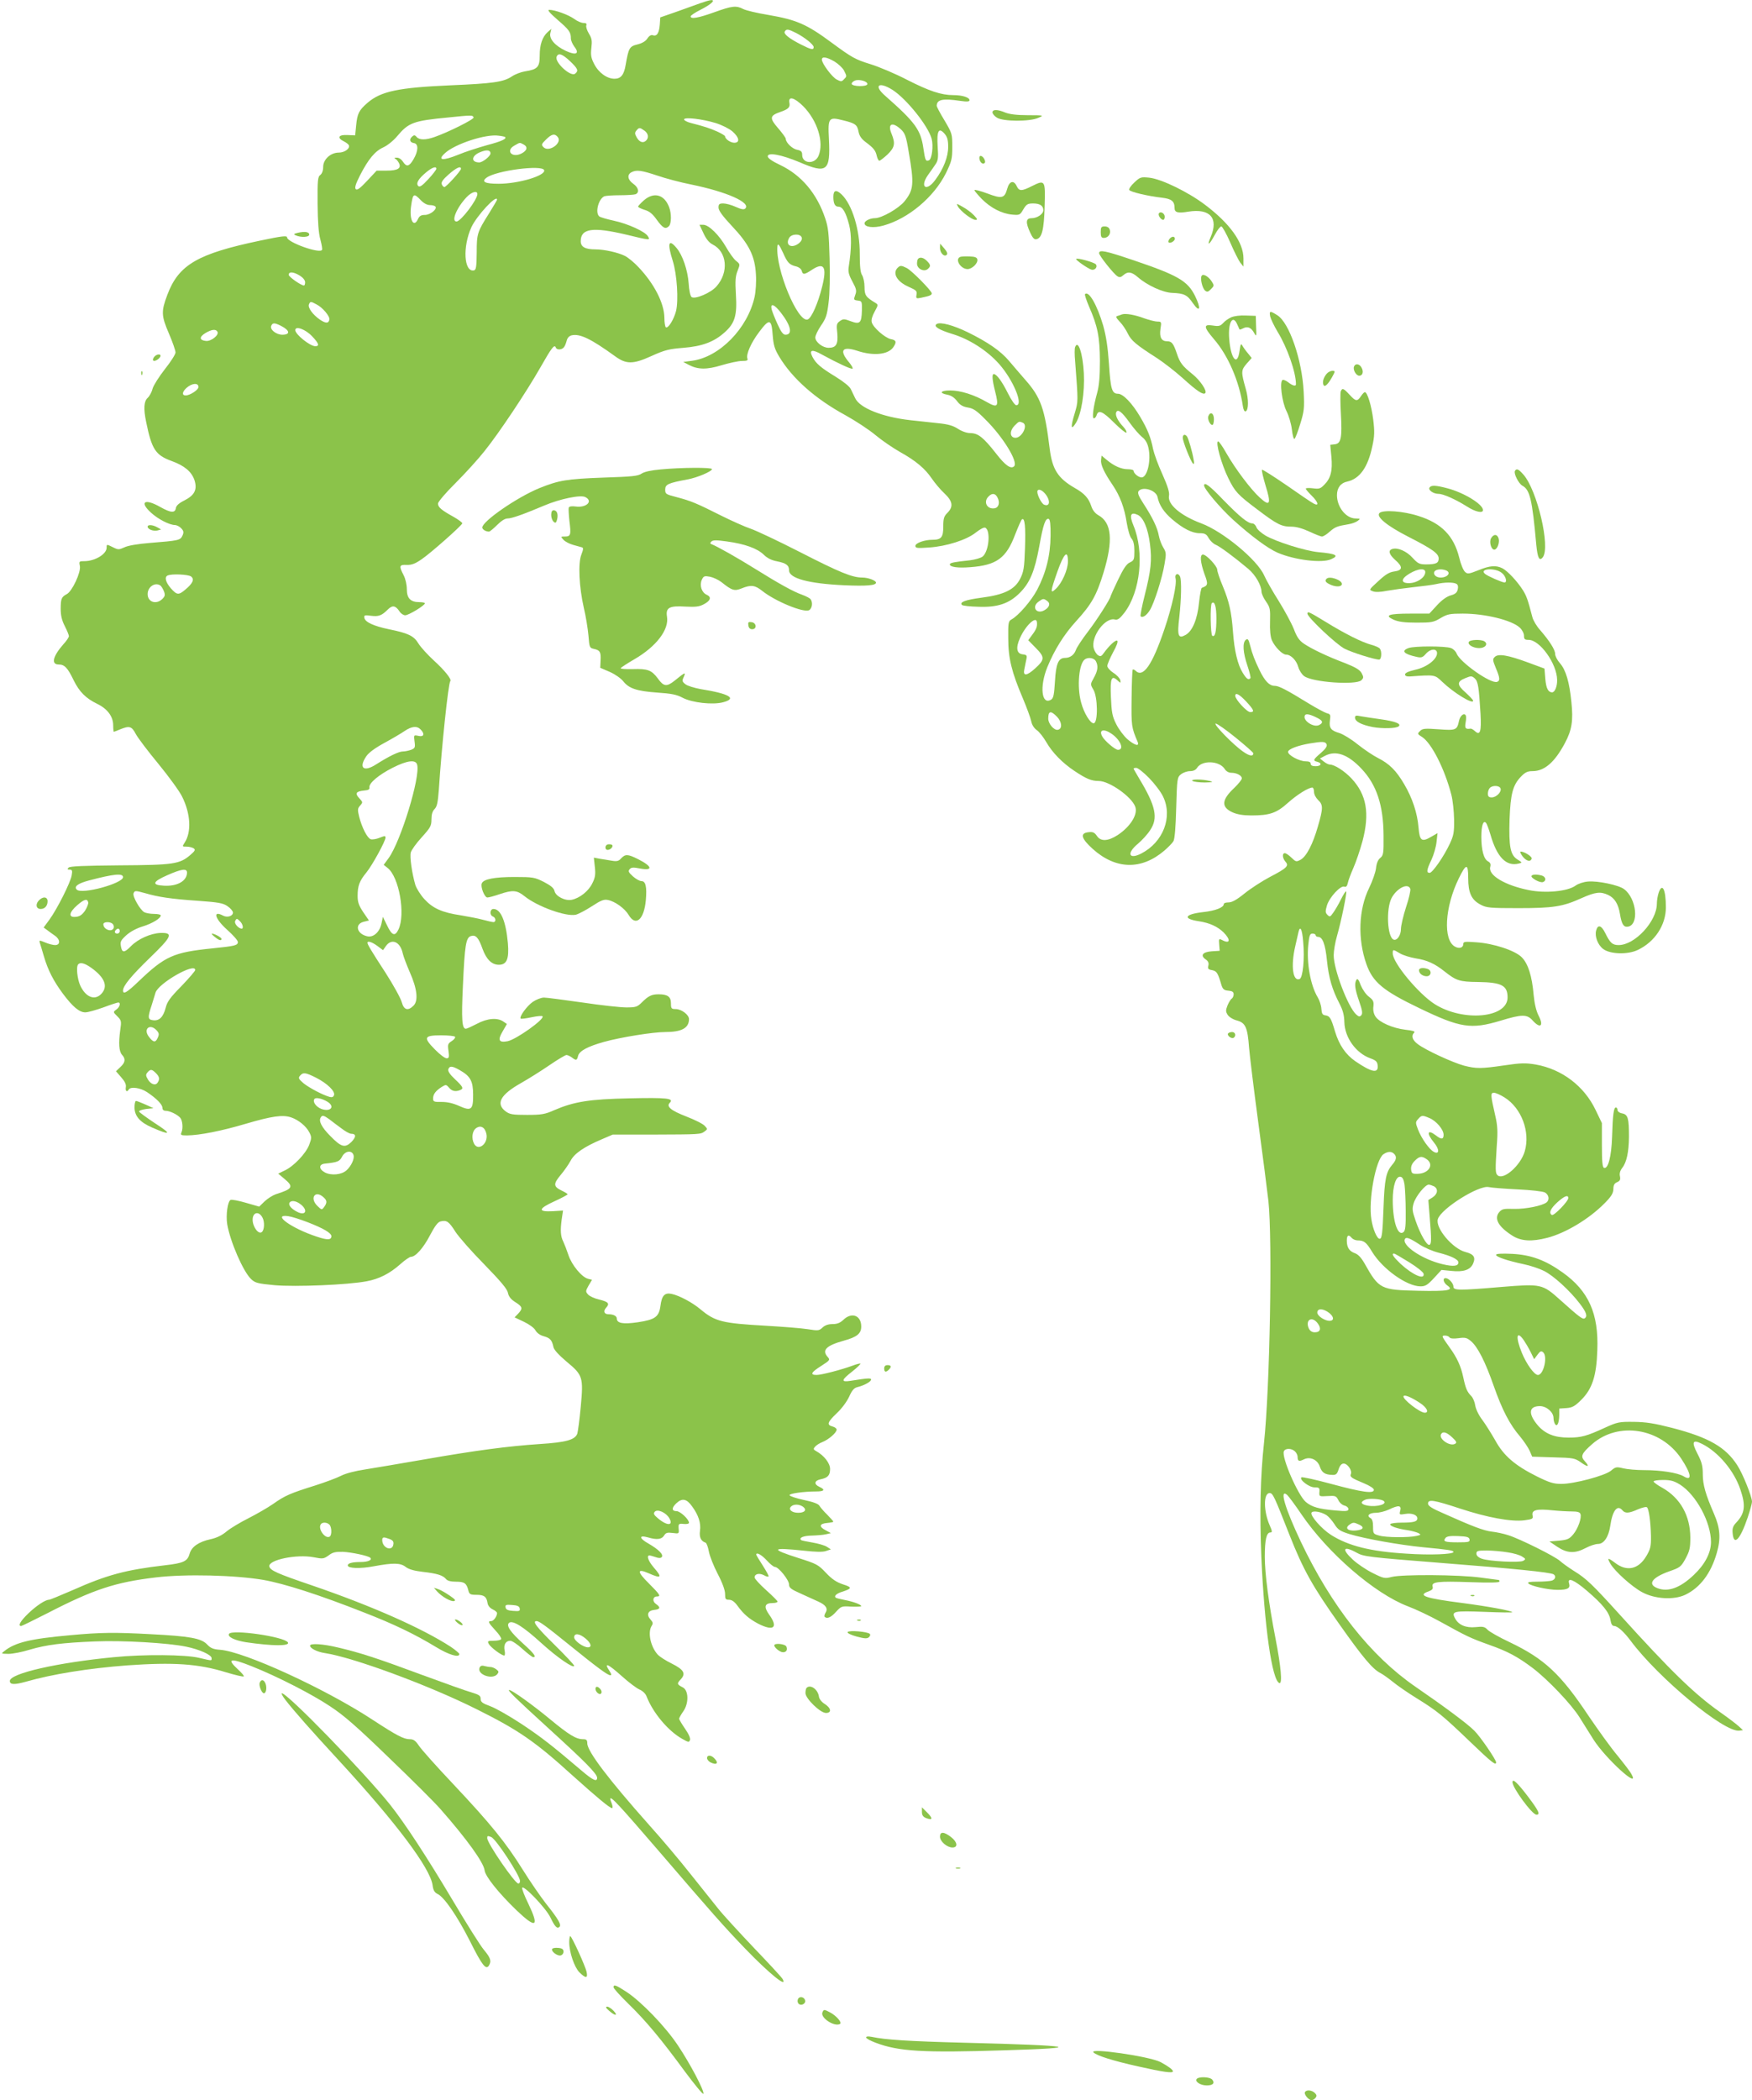 <?xml version="1.0" standalone="no"?>
<!DOCTYPE svg PUBLIC "-//W3C//DTD SVG 20010904//EN"
 "http://www.w3.org/TR/2001/REC-SVG-20010904/DTD/svg10.dtd">
<svg version="1.0" xmlns="http://www.w3.org/2000/svg"
 width="1068pt" height="1280pt" viewBox="0 0 1068 1280"
 preserveAspectRatio="xMidYMid meet">
<g transform="translate(0,1280) scale(0.1,-0.1)"
fill="#8bc34a" stroke="none">
<path d="M4265 12779 c-27 -10 -93 -33 -145 -52 l-95 -33 -3 -44 c-4 -52 -18
-73 -42 -65 -11 4 -23 -3 -34 -20 -10 -16 -32 -29 -61 -36 -48 -12 -53 -21
-71 -124 -10 -61 -29 -85 -68 -85 -46 0 -97 37 -124 90 -19 37 -22 54 -17 98
5 43 3 58 -15 87 -12 20 -19 42 -16 50 4 11 -1 15 -17 15 -13 0 -39 11 -57 25
-35 25 -117 55 -152 55 -13 0 3 -19 50 -60 72 -62 82 -76 82 -114 0 -13 10
-35 21 -50 34 -44 11 -55 -52 -26 -66 31 -103 74 -94 109 l6 25 -22 -19 c-33
-30 -49 -77 -49 -144 0 -70 -13 -84 -90 -96 -25 -4 -61 -18 -80 -31 -51 -34
-115 -43 -375 -54 -316 -14 -422 -36 -504 -106 -53 -46 -63 -66 -70 -139 l-6
-60 -47 2 c-55 3 -66 -17 -21 -39 14 -7 28 -18 30 -24 7 -20 -27 -44 -62 -44
-50 0 -95 -42 -95 -87 0 -23 -7 -41 -17 -49 -16 -11 -18 -31 -17 -176 1 -112
6 -180 17 -218 8 -30 13 -59 10 -63 -15 -25 -213 47 -213 76 0 12 -29 9 -162
-19 -383 -80 -499 -147 -568 -331 -38 -101 -37 -127 9 -234 23 -53 41 -106 41
-117 0 -11 -29 -57 -65 -102 -35 -45 -69 -98 -75 -119 -5 -21 -19 -46 -30 -56
-23 -21 -26 -66 -9 -147 34 -167 57 -202 156 -238 77 -28 120 -64 138 -115 19
-58 2 -93 -61 -125 -34 -17 -50 -32 -52 -47 -5 -31 -31 -29 -95 7 -95 54 -130
32 -56 -35 44 -40 111 -74 145 -75 11 0 29 -9 39 -20 15 -16 16 -25 7 -45 -13
-28 -23 -30 -198 -44 -74 -6 -134 -16 -156 -27 -33 -15 -38 -15 -68 0 -41 20
-40 20 -40 -2 0 -39 -71 -82 -135 -82 -33 0 -34 -1 -28 -30 7 -38 -47 -154
-80 -171 -32 -17 -37 -28 -37 -90 0 -40 7 -70 25 -105 14 -27 25 -55 25 -61 0
-7 -15 -30 -34 -50 -64 -73 -76 -123 -28 -123 35 0 54 -19 91 -96 35 -71 74
-110 144 -144 62 -30 97 -77 97 -131 0 -22 2 -39 4 -39 2 0 20 7 39 15 56 23
70 19 95 -29 13 -24 75 -106 138 -182 63 -77 128 -166 144 -199 52 -104 58
-215 16 -280 -16 -25 -16 -25 11 -25 16 0 35 -5 43 -10 13 -9 9 -16 -20 -41
-65 -56 -104 -61 -433 -63 -214 -2 -300 -5 -309 -14 -9 -9 -8 -12 6 -12 16 0
18 -6 13 -35 -7 -43 -88 -204 -135 -269 l-36 -49 22 -16 c11 -9 33 -24 47 -34
33 -23 34 -57 1 -57 -13 0 -40 7 -61 16 -36 15 -37 14 -32 -3 3 -10 15 -47 25
-83 25 -85 59 -150 116 -227 60 -80 100 -113 136 -113 16 0 65 14 110 30 45
17 86 30 91 30 17 0 9 -29 -12 -43 -20 -15 -20 -15 6 -41 25 -25 26 -30 18
-84 -11 -80 -8 -130 11 -151 23 -25 20 -47 -11 -75 l-26 -25 32 -37 c23 -26
31 -44 28 -60 -4 -24 7 -33 18 -14 12 19 72 10 111 -16 58 -39 94 -75 94 -96
0 -11 7 -18 20 -18 25 0 72 -23 89 -43 14 -17 18 -65 7 -89 -7 -16 -2 -18 35
-18 76 1 209 27 354 70 163 48 228 57 279 40 45 -15 92 -53 112 -92 14 -28 14
-34 -1 -75 -20 -53 -95 -132 -150 -157 l-39 -19 37 -31 c59 -49 52 -62 -53
-95 -19 -7 -49 -26 -67 -43 l-33 -32 -80 23 c-44 13 -86 21 -94 18 -18 -7 -30
-93 -21 -148 18 -106 97 -288 145 -334 25 -24 39 -28 145 -38 127 -11 445 2
560 24 76 14 141 47 205 104 28 25 57 45 65 45 28 0 76 54 116 131 30 57 48
81 65 85 37 9 51 -1 90 -63 21 -32 99 -121 176 -199 101 -104 140 -150 144
-173 5 -23 18 -40 45 -57 45 -28 47 -39 18 -70 l-22 -23 57 -27 c33 -16 62
-37 70 -52 9 -16 28 -30 51 -36 39 -11 50 -24 59 -67 4 -17 33 -48 80 -88 99
-82 103 -94 86 -276 -7 -77 -17 -150 -21 -163 -14 -38 -71 -53 -229 -63 -193
-13 -391 -39 -705 -94 -143 -25 -305 -52 -360 -61 -60 -9 -118 -24 -145 -38
-25 -13 -97 -40 -160 -60 -150 -47 -183 -61 -255 -112 -33 -23 -101 -62 -150
-87 -50 -25 -110 -61 -133 -80 -28 -24 -61 -40 -98 -48 -73 -16 -116 -46 -128
-88 -13 -47 -37 -58 -151 -71 -239 -28 -352 -58 -561 -151 -74 -32 -139 -59
-145 -59 -22 0 -76 -35 -126 -83 -48 -46 -66 -77 -44 -77 4 0 78 36 162 79
281 145 414 188 658 217 182 22 486 14 656 -15 130 -23 344 -92 615 -199 180
-70 309 -132 439 -211 77 -47 141 -66 141 -42 0 5 -24 25 -52 44 -174 113
-480 249 -848 375 -209 71 -254 91 -258 115 -8 40 167 76 270 56 56 -11 61
-10 91 11 24 19 42 23 86 22 52 -2 156 -24 168 -36 14 -13 -13 -26 -57 -26
-52 0 -80 -7 -80 -21 0 -18 75 -21 159 -5 119 22 162 21 194 -4 18 -14 51 -24
104 -30 88 -10 123 -21 142 -44 9 -11 30 -16 61 -16 51 0 64 -9 75 -53 6 -24
12 -27 50 -27 46 0 61 -11 67 -50 2 -15 14 -30 30 -38 16 -7 28 -18 28 -23 0
-20 -21 -49 -35 -49 -23 0 -19 -9 25 -57 23 -24 38 -48 35 -53 -3 -6 -24 -10
-46 -10 -36 0 -39 -2 -29 -20 11 -20 77 -70 94 -70 4 0 6 14 2 31 -7 36 7 59
35 59 10 0 44 -22 74 -50 30 -27 60 -50 65 -50 22 0 6 22 -58 80 -80 72 -108
112 -89 129 22 18 86 -22 198 -124 97 -88 199 -158 199 -137 0 5 -54 63 -120
128 -111 109 -137 144 -109 144 16 0 57 -30 199 -145 168 -136 234 -185 250
-185 9 0 8 6 -4 25 -38 57 -11 46 75 -31 41 -37 89 -73 107 -81 19 -8 37 -25
43 -41 39 -101 132 -212 218 -260 37 -21 42 -22 47 -7 4 10 -7 36 -30 69 -20
29 -36 56 -36 61 0 5 12 26 26 46 34 49 32 127 -4 145 -35 18 -37 23 -13 48
34 36 20 60 -54 97 -35 17 -72 41 -84 53 -44 47 -64 135 -39 176 10 15 9 22
-6 39 -27 29 -17 55 22 59 37 4 41 15 11 36 -24 16 -20 46 6 46 26 0 17 13
-50 80 -73 72 -73 93 0 61 77 -34 84 -26 30 36 -34 40 -45 73 -26 73 5 0 22
-5 37 -10 18 -7 31 -7 37 -1 15 15 -17 47 -81 84 -57 32 -58 53 -2 37 54 -16
84 -12 98 11 11 18 20 20 53 16 38 -5 39 -5 36 26 -2 30 0 32 31 29 17 -2 32
1 32 7 0 21 -53 71 -76 71 -30 0 -31 20 -1 48 35 33 63 28 96 -19 39 -53 55
-102 48 -150 -5 -38 6 -62 34 -71 6 -2 15 -26 20 -53 5 -28 29 -89 54 -137 29
-55 45 -100 45 -122 0 -32 3 -36 24 -36 17 0 34 -12 52 -37 37 -51 70 -79 126
-109 94 -48 124 -24 67 55 -35 49 -28 71 22 71 16 0 29 4 29 9 0 4 -32 36 -70
70 -39 35 -70 69 -70 77 0 22 28 28 56 14 13 -8 26 -11 29 -8 3 2 -13 32 -35
66 -22 34 -40 64 -40 67 0 17 33 -1 64 -35 20 -22 42 -40 50 -40 22 0 86 -80
86 -107 0 -20 12 -29 68 -54 37 -17 86 -39 110 -50 47 -21 61 -43 44 -69 -6
-10 -8 -21 -5 -24 14 -14 39 -4 69 30 32 35 35 36 94 32 33 -1 60 0 60 3 0 10
-50 28 -103 38 -26 5 -50 11 -53 14 -11 11 7 26 44 37 57 19 57 26 0 44 -39
13 -66 31 -103 70 -47 50 -57 55 -167 90 -175 56 -168 66 33 45 70 -8 115 -9
134 -2 l30 10 -25 16 c-14 9 -54 20 -89 26 -35 6 -66 12 -68 15 -14 14 15 26
65 27 31 1 71 4 87 8 l30 7 -33 18 c-42 22 -37 40 11 44 20 2 37 5 37 8 0 3
-17 21 -37 42 -21 20 -42 45 -48 55 -7 12 -38 23 -94 35 -47 10 -86 23 -88 29
-4 10 85 23 163 23 49 0 57 11 19 28 -35 16 -31 38 7 46 44 9 58 24 58 63 0
35 -36 82 -85 109 -17 9 -18 14 -7 26 7 9 27 22 45 29 38 15 87 57 87 76 0 7
-11 15 -25 19 -37 9 -31 27 26 81 30 28 61 70 75 100 18 40 30 54 51 59 41 10
83 33 83 46 0 10 -20 9 -127 -8 -58 -9 -55 5 12 57 30 24 52 45 50 48 -3 2
-24 -3 -47 -12 -68 -25 -190 -57 -220 -57 -42 0 -34 16 28 55 53 34 55 37 40
54 -38 42 -10 70 98 100 80 22 106 43 106 86 0 68 -58 90 -109 41 -20 -19 -38
-26 -66 -26 -26 0 -46 -7 -61 -21 -21 -20 -27 -20 -91 -10 -37 6 -153 15 -256
21 -264 15 -307 25 -397 100 -50 42 -129 84 -176 94 -42 9 -60 -10 -68 -73 -9
-67 -32 -84 -139 -100 -89 -13 -127 -6 -127 23 0 15 -21 26 -50 26 -28 0 -34
19 -15 40 23 25 14 36 -44 50 -27 6 -57 20 -66 30 -16 18 -16 21 3 55 l21 35
-24 6 c-38 9 -100 84 -120 145 -10 30 -24 66 -31 81 -17 33 -19 68 -10 136 l8
54 -62 -4 c-93 -5 -90 15 9 60 44 20 81 40 81 43 0 3 -16 13 -35 22 -52 25
-53 41 -8 95 22 26 49 65 61 87 22 44 83 86 192 132 l65 28 245 0 c287 1 290
1 315 19 19 14 19 15 1 34 -10 12 -60 37 -112 57 -95 37 -124 61 -101 84 27
27 -18 32 -243 27 -247 -5 -340 -20 -461 -72 -56 -25 -77 -29 -166 -29 -88 0
-105 3 -130 21 -63 47 -33 102 93 173 44 25 121 73 172 108 51 35 98 63 105
63 7 0 22 -7 33 -15 26 -20 31 -19 38 10 8 30 58 57 158 85 105 29 300 60 373
60 100 0 145 24 145 79 0 26 -46 61 -81 61 -26 0 -29 3 -29 35 0 40 -20 55
-75 55 -43 0 -63 -10 -103 -50 -27 -27 -37 -30 -94 -30 -35 0 -155 13 -268 30
-113 16 -218 30 -234 30 -17 0 -47 -12 -68 -26 -36 -25 -84 -91 -74 -102 3 -3
33 1 66 8 33 7 63 10 67 6 16 -16 -161 -142 -213 -152 -53 -10 -62 6 -30 60
l26 45 -22 15 c-36 25 -98 20 -161 -14 -31 -16 -61 -30 -67 -30 -24 0 -28 55
-18 266 11 243 18 290 49 299 29 9 46 -9 70 -77 24 -66 57 -98 100 -98 48 0
63 35 55 131 -12 134 -43 209 -88 209 -22 0 -25 -38 -3 -46 18 -7 20 -34 3
-34 -7 0 -38 7 -67 15 -30 8 -89 19 -130 26 -116 17 -173 43 -224 99 -24 26
-48 65 -55 86 -21 72 -35 171 -28 198 3 14 33 56 66 92 54 60 60 70 60 110 0
30 6 50 19 63 15 15 20 40 26 117 17 264 58 651 70 663 10 10 -36 67 -100 125
-38 35 -81 82 -95 105 -28 46 -62 62 -180 86 -91 19 -144 43 -149 69 -3 17 2
18 40 13 47 -6 66 1 103 38 28 28 47 25 71 -11 8 -13 24 -24 35 -24 21 0 120
60 120 73 0 4 -15 7 -33 7 -54 0 -77 23 -77 78 0 28 -8 64 -20 87 -29 56 -26
64 19 62 30 -1 52 7 92 35 52 35 241 202 247 218 2 4 -23 23 -55 41 -74 41
-93 58 -93 80 0 10 48 67 108 126 59 59 138 146 175 193 88 109 256 361 342
512 67 118 85 142 93 120 5 -16 37 -15 49 1 6 6 13 24 17 39 4 18 15 30 30 34
50 12 117 -20 265 -127 68 -50 110 -50 222 1 82 37 107 43 194 50 115 9 188
36 253 95 62 55 76 104 68 229 -5 85 -3 112 10 145 16 41 16 41 -9 61 -14 11
-41 49 -61 84 -41 72 -105 136 -139 136 l-23 0 25 -53 c16 -35 35 -57 55 -67
88 -44 100 -169 24 -255 -34 -40 -133 -82 -153 -65 -7 6 -15 43 -17 83 -6 81
-37 173 -75 217 -48 57 -56 27 -22 -80 26 -82 36 -241 20 -306 -14 -53 -48
-107 -62 -99 -5 4 -9 30 -9 58 -1 89 -62 208 -159 310 -25 27 -62 57 -81 67
-42 21 -126 40 -180 40 -63 0 -90 15 -90 50 0 78 74 88 277 40 148 -36 147
-35 133 -11 -15 29 -124 78 -209 96 -41 9 -80 20 -88 26 -27 23 -4 109 32 123
9 3 52 6 95 6 43 0 85 3 94 6 25 10 19 41 -14 64 -34 24 -39 55 -11 70 31 16
61 12 157 -20 49 -17 143 -42 209 -55 215 -44 364 -110 328 -146 -8 -8 -25 -5
-58 10 -26 12 -60 21 -76 21 -24 0 -29 -4 -29 -25 0 -18 24 -51 81 -112 105
-111 141 -183 147 -296 3 -44 -1 -104 -8 -136 -42 -192 -214 -368 -382 -390
l-53 -7 32 -17 c57 -30 110 -31 202 -3 47 14 102 26 124 26 30 0 38 3 33 15
-9 25 22 96 72 162 62 83 75 80 82 -18 5 -64 12 -86 40 -133 80 -133 220 -257
404 -357 63 -35 145 -89 183 -121 37 -31 104 -77 148 -102 99 -55 155 -103
196 -164 18 -26 51 -66 75 -88 52 -49 57 -82 19 -120 -21 -21 -25 -34 -25 -84
0 -65 -12 -80 -67 -80 -48 0 -103 -20 -103 -37 0 -14 11 -15 83 -10 106 7 229
46 285 91 24 19 49 33 57 30 35 -14 24 -144 -15 -176 -11 -9 -46 -19 -78 -23
-95 -10 -122 -15 -122 -25 0 -16 49 -23 124 -17 161 12 220 55 274 199 19 48
37 90 42 93 17 11 23 -46 18 -180 -4 -116 -8 -140 -29 -182 -34 -67 -98 -98
-237 -116 -97 -13 -135 -27 -118 -44 4 -5 49 -10 99 -11 117 -5 189 19 254 85
61 61 90 131 118 282 24 135 38 175 58 168 8 -3 12 -35 11 -103 -1 -119 -28
-226 -82 -329 -35 -66 -113 -157 -157 -181 -18 -10 -20 -21 -19 -115 0 -121
21 -206 89 -365 24 -57 47 -120 51 -139 4 -22 17 -43 34 -55 16 -11 41 -44 58
-73 36 -63 98 -127 172 -176 72 -48 103 -61 148 -61 64 0 199 -95 222 -156 18
-46 -28 -121 -106 -173 -60 -39 -105 -41 -128 -5 -14 20 -24 25 -49 22 -55 -5
-48 -37 24 -102 140 -126 297 -130 437 -10 23 20 48 45 55 57 8 14 14 87 17
205 5 178 6 184 29 203 13 10 37 19 55 19 20 0 35 7 43 20 30 48 135 44 168
-6 9 -15 25 -24 41 -24 33 0 64 -17 64 -34 0 -8 -21 -34 -46 -58 -78 -73 -81
-117 -11 -149 29 -13 65 -19 115 -19 111 0 153 14 222 76 57 51 126 94 150 94
5 0 10 -12 10 -26 0 -16 11 -36 25 -50 31 -29 31 -50 -1 -160 -31 -109 -70
-184 -106 -204 -26 -14 -29 -13 -56 13 -15 15 -33 27 -40 27 -17 0 -15 -30 4
-52 23 -25 9 -39 -95 -93 -47 -25 -117 -70 -154 -100 -48 -39 -77 -55 -98 -55
-16 0 -29 -4 -29 -10 0 -21 -51 -41 -125 -49 -115 -13 -128 -41 -26 -56 64
-10 111 -31 149 -67 46 -46 41 -74 -9 -47 -19 9 -20 7 -17 -28 l3 -38 -48 -3
c-56 -4 -72 -25 -38 -49 16 -11 21 -22 17 -38 -5 -19 -1 -24 23 -28 28 -6 35
-16 57 -92 8 -24 16 -31 42 -33 24 -2 32 -8 32 -22 0 -10 -5 -22 -11 -26 -6
-3 -18 -22 -26 -41 -12 -31 -12 -38 1 -59 9 -13 33 -28 57 -34 51 -14 64 -42
73 -165 4 -49 29 -254 56 -455 27 -201 55 -417 62 -480 25 -233 9 -1143 -27
-1475 -22 -202 -27 -428 -16 -695 18 -420 65 -753 110 -768 19 -6 10 98 -24
273 -41 212 -65 394 -65 497 0 103 10 148 34 148 12 0 12 7 -4 43 -38 86 -39
197 -1 197 20 0 27 -15 121 -254 84 -213 141 -315 305 -546 142 -201 202 -273
250 -297 17 -9 50 -33 75 -53 25 -21 90 -66 145 -100 126 -78 158 -104 328
-267 129 -124 157 -146 157 -124 0 16 -97 158 -133 193 -40 41 -183 147 -359
268 -273 188 -512 491 -699 885 -96 203 -132 324 -83 284 8 -7 48 -60 87 -118
162 -238 447 -484 649 -561 46 -17 135 -59 198 -94 159 -88 181 -99 298 -141
113 -40 173 -72 266 -142 92 -70 236 -221 286 -302 25 -40 63 -100 84 -134 75
-117 287 -309 231 -210 -8 16 -47 66 -85 113 -39 46 -118 156 -177 243 -169
254 -269 347 -478 447 -66 31 -128 66 -138 78 -16 17 -27 20 -72 15 -59 -6
-104 13 -125 53 -24 44 -10 47 179 40 97 -4 173 -5 170 -2 -10 10 -146 35
-305 56 -227 29 -277 46 -205 71 21 8 28 15 24 29 -8 29 30 34 229 27 112 -4
178 -3 178 3 0 6 -1 10 -2 10 -2 0 -52 7 -113 15 -132 18 -476 20 -541 4 -42
-11 -49 -10 -117 24 -40 20 -93 56 -119 80 -73 67 -60 89 23 43 41 -23 72 -27
504 -61 450 -35 675 -58 695 -70 18 -11 11 -33 -12 -39 -13 -3 -52 -6 -88 -6
-47 0 -61 -3 -53 -11 16 -16 120 -39 178 -39 61 0 79 10 70 39 -12 40 29 23
107 -43 97 -83 137 -132 145 -179 4 -25 11 -37 22 -37 21 0 60 -35 101 -90
170 -228 572 -561 663 -548 l22 3 -25 23 c-14 13 -65 52 -115 87 -158 112
-298 248 -612 595 -165 182 -203 219 -278 265 -33 21 -71 48 -85 61 -30 28
-245 135 -315 157 -27 9 -73 19 -101 22 -50 6 -116 31 -299 113 -67 29 -90 44
-90 58 0 28 36 22 197 -31 164 -54 310 -81 390 -71 51 7 55 9 50 31 -6 32 26
40 121 30 40 -4 93 -7 119 -7 33 0 48 -4 52 -15 9 -23 -14 -89 -44 -125 -24
-28 -35 -33 -86 -38 l-59 -5 49 -33 c61 -40 107 -41 172 -7 26 14 60 25 76 25
35 0 64 43 74 110 13 93 43 132 74 95 17 -20 39 -19 95 6 26 11 51 17 55 12
12 -12 22 -88 24 -173 1 -65 -3 -81 -27 -122 -48 -83 -120 -99 -192 -43 -44
33 -50 32 -28 -6 27 -46 131 -140 193 -173 77 -42 193 -49 263 -16 90 43 156
129 192 254 26 88 21 153 -16 238 -52 120 -69 178 -69 243 0 50 -6 74 -32 124
-38 73 -31 90 27 61 99 -49 196 -164 234 -278 34 -99 28 -146 -26 -203 -19
-20 -24 -35 -21 -64 7 -80 46 -39 92 97 14 42 26 85 26 95 0 31 -56 171 -90
223 -71 110 -173 169 -396 227 -109 28 -159 36 -234 37 -89 1 -100 -1 -175
-35 -113 -52 -146 -61 -223 -61 -86 0 -143 23 -188 75 -60 71 -55 117 13 117
40 0 83 -37 83 -72 0 -13 4 -29 9 -37 13 -20 25 5 26 54 l0 40 44 3 c36 3 51
11 91 51 66 66 92 145 97 301 9 224 -53 362 -212 475 -105 75 -192 107 -307
113 -65 3 -98 1 -98 -6 0 -13 70 -36 168 -57 40 -8 96 -27 124 -41 58 -29 157
-119 218 -199 40 -52 49 -78 30 -90 -12 -8 -33 8 -149 112 -109 98 -116 99
-361 79 -259 -22 -290 -21 -290 2 0 21 -29 52 -48 52 -20 0 -13 -28 11 -45 42
-29 4 -36 -178 -32 -228 5 -239 10 -326 165 -21 37 -40 57 -60 64 -34 12 -49
35 -49 77 0 34 11 39 30 16 7 -8 23 -15 35 -15 40 0 54 -11 90 -71 64 -104
211 -209 294 -209 30 0 43 8 82 50 l46 50 61 -6 c72 -8 114 6 131 43 18 39 6
59 -45 72 -79 20 -186 147 -169 201 20 64 250 208 310 195 17 -4 95 -10 175
-14 85 -4 154 -12 168 -19 24 -14 29 -44 10 -60 -26 -21 -125 -41 -197 -40
-66 2 -75 0 -93 -21 -31 -39 -4 -88 81 -142 53 -34 118 -38 214 -13 111 29
253 114 347 209 43 43 54 62 55 88 0 24 6 35 23 42 18 8 21 16 17 36 -4 17 1
34 14 51 27 34 40 97 41 189 0 113 -6 136 -41 143 -17 3 -29 12 -29 21 0 8 -4
15 -10 15 -13 0 -19 -45 -23 -180 -4 -119 -24 -196 -49 -188 -10 4 -13 40 -13
139 l0 134 -38 79 c-70 147 -206 250 -366 278 -60 10 -89 10 -189 -5 -144 -21
-172 -21 -247 -2 -70 19 -235 95 -282 131 -34 25 -42 51 -22 71 7 7 -8 12 -54
17 -76 9 -159 45 -182 80 -11 16 -16 39 -13 61 3 31 0 39 -27 60 -18 13 -39
44 -50 70 -12 34 -20 43 -26 34 -14 -23 -10 -56 16 -131 19 -54 22 -74 14 -85
-10 -11 -15 -11 -32 4 -50 46 -137 274 -137 361 0 26 9 79 20 117 26 90 62
266 56 272 -3 3 -17 -19 -32 -49 -14 -29 -36 -66 -47 -81 -18 -26 -21 -27 -35
-13 -13 13 -14 21 -3 58 15 49 83 123 106 114 10 -4 17 3 21 22 3 15 18 56 34
92 16 36 41 110 56 165 44 168 25 281 -67 380 -42 45 -104 85 -132 85 -8 0
-25 8 -38 19 l-23 18 32 17 c66 34 139 8 221 -79 93 -98 134 -223 135 -408 1
-109 -1 -120 -20 -136 -14 -11 -23 -33 -26 -63 -3 -25 -22 -79 -42 -120 -64
-130 -71 -309 -17 -463 39 -111 101 -163 324 -270 249 -120 314 -130 494 -76
131 40 162 40 196 1 47 -52 69 -33 36 30 -14 27 -25 72 -30 125 -10 117 -34
192 -73 231 -41 41 -171 84 -278 91 -69 5 -78 4 -78 -11 0 -22 -24 -30 -50
-16 -75 40 -63 242 23 417 45 92 57 92 57 1 0 -90 20 -133 76 -162 35 -19 57
-21 229 -21 214 0 271 9 386 61 85 38 116 41 163 19 39 -19 61 -55 71 -115 10
-62 22 -82 48 -78 70 10 54 172 -23 229 -33 25 -163 52 -221 46 -25 -2 -59
-13 -75 -25 -48 -35 -184 -48 -285 -27 -145 29 -247 90 -235 140 5 18 1 27
-13 35 -26 13 -41 69 -41 150 0 68 12 103 28 85 6 -6 17 -37 27 -70 40 -140
97 -198 174 -178 21 5 21 6 -8 24 -44 27 -54 77 -49 244 6 158 20 210 70 262
25 26 40 33 70 33 73 0 135 54 197 170 43 80 52 138 40 251 -12 122 -34 196
-70 237 -16 18 -29 43 -29 56 0 26 -34 79 -91 145 -22 24 -43 60 -48 80 -28
107 -35 127 -57 163 -35 55 -93 117 -125 134 -40 20 -77 17 -148 -12 -59 -23
-65 -24 -81 -9 -10 9 -26 48 -35 87 -33 132 -108 209 -248 253 -92 30 -217 39
-238 18 -22 -22 44 -77 175 -144 149 -76 186 -103 186 -133 0 -28 -16 -36 -77
-36 -40 0 -50 5 -82 40 -37 41 -91 64 -123 54 -28 -8 -21 -33 17 -67 48 -42
46 -63 -5 -70 -31 -4 -54 -18 -98 -59 -58 -53 -58 -53 -33 -62 15 -6 47 -5 85
3 34 6 106 16 161 22 55 6 118 14 140 19 51 12 106 12 124 1 9 -6 11 -18 7
-34 -4 -19 -16 -29 -43 -36 -24 -7 -54 -28 -84 -61 l-46 -50 -114 0 c-134 0
-163 -10 -104 -37 30 -13 66 -18 140 -18 91 0 104 2 147 28 41 24 56 27 135
27 137 0 298 -40 347 -85 15 -14 26 -35 26 -50 0 -21 5 -25 28 -25 69 0 173
-146 174 -244 1 -40 -14 -76 -31 -76 -24 1 -36 25 -41 82 l-5 63 -100 37
c-125 46 -182 55 -203 34 -14 -13 -13 -20 6 -67 26 -61 27 -78 8 -85 -37 -14
-226 119 -247 173 -5 13 -20 28 -34 33 -34 13 -226 13 -259 0 -47 -17 -28 -37
51 -54 27 -6 36 -3 54 18 28 33 69 35 69 5 0 -38 -63 -86 -132 -101 -42 -10
-63 -19 -63 -29 0 -9 10 -13 30 -12 154 11 151 11 197 -33 71 -68 188 -139
188 -115 0 5 -21 27 -46 50 -54 47 -54 67 -1 88 34 14 39 14 57 -2 20 -18 25
-51 35 -215 6 -108 -2 -135 -33 -107 -11 10 -23 17 -28 16 -30 -5 -36 2 -30
36 4 20 4 40 1 45 -11 17 -34 -2 -41 -33 -12 -57 -18 -60 -124 -52 -84 6 -99
5 -114 -11 -17 -16 -16 -18 13 -36 57 -37 137 -193 178 -351 9 -34 16 -102 17
-152 1 -78 -3 -98 -26 -147 -36 -78 -106 -178 -123 -178 -21 0 -19 17 11 80
14 30 28 79 31 109 l6 53 -40 -23 c-57 -33 -69 -24 -76 58 -7 88 -38 180 -87
263 -49 84 -91 125 -160 160 -30 15 -86 53 -125 84 -38 31 -88 61 -110 68 -52
15 -64 31 -58 77 5 34 3 39 -19 44 -13 4 -62 30 -108 58 -140 86 -184 109
-211 109 -31 0 -59 29 -91 95 -30 62 -44 98 -58 153 -9 36 -14 41 -26 32 -21
-18 -17 -77 10 -157 13 -39 22 -74 18 -77 -12 -12 -23 -5 -47 34 -30 48 -51
134 -59 250 -9 120 -23 183 -62 277 -19 45 -34 90 -34 101 0 21 -66 92 -87 92
-20 0 -16 -47 9 -118 24 -64 22 -71 -16 -85 -4 -1 -12 -42 -17 -91 -10 -100
-40 -173 -82 -196 -45 -25 -52 -7 -38 110 12 110 14 219 5 244 -10 27 -35 19
-28 -9 9 -35 -21 -172 -68 -310 -74 -219 -130 -299 -176 -253 -6 6 -14 9 -17
7 -3 -3 -6 -82 -7 -175 -2 -169 -1 -177 37 -266 12 -30 -18 -21 -63 17 -22 20
-53 61 -68 92 -24 47 -28 72 -32 163 -5 116 3 137 40 103 20 -18 20 -18 17 2
-3 11 -21 31 -42 44 -20 13 -37 32 -37 42 0 10 16 47 35 83 23 41 32 67 25 71
-10 6 -49 -30 -82 -76 -13 -19 -20 -22 -34 -13 -10 6 -22 25 -27 43 -18 71 70
190 129 175 17 -4 29 4 58 41 98 129 123 370 55 533 -26 62 -17 84 26 64 35
-16 63 -83 75 -178 13 -99 6 -161 -32 -312 -17 -67 -28 -125 -25 -128 12 -12
37 5 57 38 26 43 75 195 89 281 11 62 10 71 -8 100 -11 18 -23 50 -27 72 -8
47 -38 110 -94 196 -31 48 -37 65 -29 76 26 30 106 5 115 -36 10 -50 39 -93
89 -136 67 -57 122 -85 168 -85 32 0 41 -5 55 -30 9 -16 28 -34 42 -40 24 -9
112 -74 199 -147 44 -37 80 -100 81 -139 0 -12 12 -39 27 -60 25 -36 27 -46
25 -121 -2 -53 2 -93 11 -115 18 -41 64 -88 87 -88 29 0 63 -35 74 -75 6 -21
22 -46 36 -56 51 -38 317 -56 349 -25 14 15 14 19 1 44 -12 20 -37 35 -100 60
-109 41 -205 87 -252 119 -28 19 -43 41 -61 89 -14 35 -55 111 -91 169 -37 58
-77 129 -90 158 -41 94 -251 268 -383 317 -126 47 -207 116 -197 168 4 20 -7
57 -40 131 -26 56 -51 126 -57 154 -14 72 -34 121 -79 197 -49 83 -104 140
-135 140 -37 0 -45 28 -55 183 -7 102 -17 167 -35 232 -37 126 -88 215 -111
192 -3 -3 8 -36 24 -74 53 -121 66 -185 67 -333 0 -96 -5 -152 -17 -195 -24
-87 -32 -155 -20 -155 6 0 14 9 17 20 11 34 37 23 107 -47 37 -37 71 -64 74
-60 4 4 -4 20 -18 35 -33 35 -51 70 -44 88 9 24 35 4 82 -62 25 -35 59 -74 75
-87 21 -16 34 -38 40 -68 17 -75 -7 -179 -42 -179 -19 0 -49 25 -49 41 0 5
-16 9 -35 9 -40 0 -85 20 -130 58 l-30 25 -3 -26 c-4 -28 18 -76 71 -154 45
-67 72 -139 86 -233 7 -41 19 -83 29 -93 11 -13 17 -36 17 -75 0 -52 -2 -58
-27 -70 -21 -9 -40 -38 -73 -107 -25 -52 -45 -97 -45 -99 0 -14 -82 -143 -138
-216 -36 -47 -69 -97 -74 -113 -11 -29 -35 -47 -66 -47 -40 0 -55 -35 -61
-142 -5 -81 -9 -103 -23 -112 -59 -37 -72 80 -23 199 42 103 101 198 175 279
94 103 124 156 167 296 60 197 50 305 -32 350 -19 11 -35 30 -43 56 -16 48
-42 77 -101 110 -102 59 -136 113 -152 237 -30 246 -54 315 -150 423 -30 34
-73 85 -97 113 -52 62 -131 116 -253 176 -89 43 -167 64 -189 50 -22 -14 12
-35 96 -61 103 -31 212 -101 284 -182 86 -97 151 -252 105 -252 -8 0 -30 31
-51 73 -35 71 -69 117 -86 117 -12 0 -10 -34 8 -105 24 -94 17 -104 -50 -66
-77 45 -161 71 -223 71 -60 0 -71 -16 -18 -26 22 -4 43 -17 59 -39 18 -24 36
-34 66 -39 33 -5 54 -19 108 -74 107 -106 200 -258 174 -284 -19 -19 -53 4
-108 75 -79 101 -111 126 -157 127 -23 0 -52 10 -77 26 -29 19 -59 28 -117 34
-43 5 -121 13 -175 19 -169 19 -307 74 -335 134 -7 15 -19 39 -26 54 -7 17
-44 46 -92 76 -92 56 -121 81 -142 121 -23 44 -3 49 57 15 95 -52 181 -92 187
-86 3 4 -6 20 -20 37 -63 74 -45 102 48 72 99 -33 188 -24 220 21 22 32 19 44
-15 50 -36 8 -108 71 -116 103 -4 14 3 38 18 65 22 40 22 42 4 53 -58 35 -66
46 -66 97 0 27 -7 60 -15 72 -10 16 -14 51 -14 127 1 149 -46 303 -111 365
-33 31 -50 26 -50 -15 0 -41 10 -60 31 -60 25 0 45 -33 65 -110 16 -63 15
-146 -2 -254 -5 -32 -1 -49 22 -92 25 -46 27 -57 17 -83 -10 -28 -9 -30 16
-33 25 -3 26 -5 25 -61 -2 -76 -12 -86 -68 -65 -40 15 -46 15 -66 1 -20 -14
-22 -22 -16 -74 6 -67 -7 -89 -53 -89 -36 0 -81 35 -81 63 0 12 16 45 35 73
30 43 37 64 46 140 7 51 9 166 6 269 -4 151 -8 190 -27 245 -51 152 -146 263
-274 324 -49 23 -76 42 -76 53 0 26 84 10 194 -36 167 -72 189 -55 179 141 -7
131 -2 137 88 114 74 -18 85 -27 93 -71 5 -24 18 -43 44 -62 47 -35 60 -51 67
-85 4 -16 11 -28 15 -28 5 0 27 17 50 38 44 43 49 67 25 126 -26 61 3 76 55
29 27 -25 33 -40 50 -143 33 -191 30 -227 -26 -297 -36 -44 -139 -103 -181
-103 -29 0 -63 -17 -63 -31 0 -24 54 -31 115 -14 152 42 308 173 381 319 35
72 39 87 39 160 0 79 -1 83 -47 161 -27 44 -48 84 -48 90 1 38 35 46 143 30
41 -6 57 -5 57 4 0 17 -44 31 -98 31 -75 0 -148 25 -282 93 -69 36 -170 79
-225 96 -91 28 -112 40 -233 129 -155 115 -216 141 -390 171 -67 11 -135 27
-152 36 -42 22 -68 19 -176 -20 -97 -35 -144 -43 -144 -25 0 5 26 23 58 39 66
33 97 62 66 60 -11 -1 -41 -10 -69 -20z m588 -180 c54 -28 107 -71 107 -86 0
-19 -15 -16 -78 16 -73 37 -107 65 -98 79 10 17 21 15 69 -9z m-1378 -172 c48
-46 53 -58 31 -76 -26 -22 -126 69 -113 103 10 26 34 18 82 -27z m1612 -2 c23
-14 50 -39 58 -55 18 -36 18 -35 -1 -54 -13 -14 -18 -14 -43 -1 -29 15 -91 98
-91 122 0 20 29 16 77 -12z m200 -139 c-5 -15 -89 -14 -95 2 -2 6 7 16 20 21
27 10 81 -6 75 -23z m154 -34 c85 -55 216 -218 238 -297 12 -43 2 -125 -16
-132 -20 -8 -23 -2 -34 72 -16 114 -50 160 -234 322 -72 63 -38 88 46 35z
m-545 -99 c87 -88 128 -220 94 -302 -22 -54 -100 -50 -100 5 0 19 -6 26 -30
31 -30 5 -70 44 -70 67 0 6 -21 35 -47 65 -53 61 -51 76 12 98 52 18 63 29 57
58 -7 41 30 31 84 -22z m-2009 -69 c4 -11 -157 -91 -238 -119 -53 -19 -93 -19
-109 0 -10 12 -16 13 -26 4 -21 -17 -17 -37 9 -41 29 -4 28 -48 -3 -100 -26
-44 -42 -47 -64 -13 -10 15 -25 25 -39 24 -12 0 -16 -3 -9 -6 7 -2 17 -14 23
-25 18 -33 -5 -48 -74 -48 l-61 0 -58 -62 c-43 -46 -61 -59 -69 -51 -8 8 -2
30 26 85 51 99 91 147 142 170 24 11 61 40 85 69 69 82 99 93 310 113 145 15
150 15 155 0z m1476 -34 c38 -12 82 -34 102 -51 42 -37 47 -69 11 -69 -23 0
-56 23 -56 39 0 4 -21 17 -47 29 -48 21 -78 31 -160 52 -24 6 -43 16 -43 22 0
16 111 3 193 -22z m-435 -46 c25 -17 29 -46 8 -63 -18 -15 -40 -6 -56 24 -11
20 -11 27 0 40 16 19 20 19 48 -1z m1852 -99 c0 -61 -28 -134 -79 -202 -53
-73 -96 -45 -45 29 16 22 37 52 47 67 15 22 18 39 13 107 -6 97 6 120 42 79
17 -20 22 -39 22 -80z m-2701 60 c11 -11 -20 -26 -111 -50 -57 -16 -134 -41
-172 -57 -98 -40 -133 -36 -83 9 61 56 250 118 327 106 19 -2 37 -6 39 -8z
m321 0 c30 -36 -54 -96 -87 -62 -14 14 -13 19 15 46 34 34 53 39 72 16z m-209
-45 c28 -15 23 -37 -11 -55 -60 -31 -101 18 -42 49 33 19 29 18 53 6z m-201
-55 c0 -17 -48 -55 -69 -55 -52 1 -48 41 7 63 39 16 62 13 62 -8z m-330 -94
c0 -5 -22 -34 -49 -63 -37 -40 -52 -50 -61 -42 -16 16 0 44 47 83 37 31 63 40
63 22z m150 0 c0 -12 -90 -111 -101 -111 -5 0 -13 8 -16 17 -5 12 7 29 42 60
47 41 75 54 75 34z m507 -8 c11 -33 -155 -83 -278 -83 -82 0 -107 12 -73 37
59 44 340 80 351 46z m-407 -146 c0 -34 -101 -167 -127 -167 -34 0 0 83 61
148 30 32 66 43 66 19z m-345 -37 c18 -19 39 -30 56 -30 15 0 30 -4 34 -10 10
-16 -33 -50 -65 -50 -23 0 -33 -6 -42 -25 -26 -57 -54 -4 -42 79 11 78 16 81
59 36z m465 3 c0 -3 -22 -40 -48 -82 -73 -116 -76 -125 -76 -241 -1 -88 -4
-105 -17 -108 -61 -12 -70 144 -15 264 32 69 156 203 156 167z m1857 -230 c4
-10 -2 -23 -16 -35 -44 -35 -86 -14 -61 31 13 26 68 29 77 4z m-113 -95 c26
-59 38 -72 80 -82 16 -4 30 -15 33 -26 7 -26 16 -25 63 6 73 48 92 18 62 -102
-25 -102 -65 -192 -88 -201 -60 -23 -197 307 -185 445 2 23 11 12 35 -40z
m-2946 -138 c19 -12 32 -28 32 -40 0 -11 -3 -20 -7 -20 -18 0 -93 53 -93 65 0
21 29 19 68 -5z m101 -175 c37 -18 83 -73 79 -93 -5 -24 -22 -24 -58 0 -43 30
-74 72 -67 92 8 20 11 20 46 1z m2833 -53 c60 -78 71 -132 26 -132 -14 0 -27
17 -48 64 -16 35 -32 75 -36 90 -10 42 17 32 58 -22z m-3049 -78 c55 -28 58
-54 8 -54 -37 0 -76 31 -68 53 8 21 20 21 60 1z m190 -64 c41 -43 46 -60 19
-60 -32 0 -122 72 -122 98 0 28 63 5 103 -38z m-578 29 c13 -20 -37 -60 -69
-57 -41 4 -43 24 -4 48 37 22 63 26 73 9z m-115 -338 c0 -17 -52 -51 -78 -51
-24 0 -22 21 4 45 33 30 74 34 74 6z m5024 -217 c37 -14 -7 -98 -48 -92 -31 4
-32 42 -2 73 28 28 28 28 50 19z m152 -455 c17 -34 7 -56 -21 -45 -18 7 -49
72 -40 86 10 16 43 -7 61 -41z m-306 0 c17 -31 9 -63 -18 -67 -46 -7 -69 40
-36 72 21 22 41 20 54 -5z m430 -391 c0 -51 -37 -133 -74 -167 -35 -33 -34
-19 10 106 40 112 64 135 64 61z m2178 -69 c-4 -31 -50 -61 -94 -63 -56 -2
-57 25 -2 58 55 33 101 35 96 5z m126 15 c34 -13 11 -44 -32 -44 -27 0 -45 17
-39 34 6 16 42 21 71 10z m340 -15 c25 -19 36 -59 17 -59 -14 0 -103 39 -118
52 -39 32 59 40 101 7z m-7990 -22 c23 -17 12 -42 -35 -81 -40 -34 -51 -33
-88 9 -32 37 -40 70 -18 78 26 11 124 6 141 -6z m-187 -55 c6 -4 16 -20 22
-35 9 -23 7 -31 -9 -47 -37 -37 -90 -20 -90 29 0 44 44 74 77 53z m5407 -95
c21 -15 13 -40 -19 -57 -49 -26 -78 23 -33 54 27 19 30 19 52 3z m1031 -105
c0 -82 -8 -117 -25 -107 -11 7 -14 188 -3 199 17 16 28 -21 28 -92z m-1094
-24 c3 -27 -4 -44 -28 -76 l-25 -34 47 -48 c55 -56 54 -70 -5 -124 -51 -46
-75 -48 -66 -6 3 17 9 43 12 59 6 27 3 30 -22 33 -37 4 -43 40 -16 100 34 76
99 137 103 96z m359 -237 c16 -30 12 -59 -12 -102 -22 -39 -22 -40 -3 -72 27
-44 29 -200 3 -205 -20 -4 -61 62 -78 128 -26 96 -13 238 24 262 21 14 55 8
66 -11z m917 -247 c48 -52 52 -64 24 -64 -20 0 -91 77 -91 99 0 23 25 10 67
-35z m-1153 -93 c30 -32 33 -74 4 -79 -23 -4 -58 37 -58 68 0 48 15 51 54 11z
m1589 -8 c31 -16 34 -28 10 -41 -34 -20 -106 28 -88 59 7 11 34 5 78 -18z
m-500 -119 c59 -48 107 -90 107 -95 0 -21 -24 -17 -62 10 -60 41 -186 171
-167 171 9 0 64 -39 122 -86z m-4969 50 c27 -27 20 -47 -13 -39 -29 6 -29 6
-24 -34 5 -37 3 -41 -21 -51 -15 -5 -37 -10 -50 -10 -25 0 -83 -28 -162 -78
-77 -50 -110 -23 -61 49 15 22 53 50 110 81 48 26 104 59 124 73 43 29 75 32
97 9z m4212 -26 c55 -38 79 -98 39 -98 -17 0 -82 55 -96 82 -22 40 9 49 57 16z
m1311 -65 c4 -11 -6 -27 -35 -52 -48 -41 -50 -47 -22 -54 31 -8 24 -27 -10
-27 -20 0 -30 5 -30 15 0 10 -10 15 -31 15 -39 0 -111 39 -107 59 3 16 61 38
133 50 78 13 95 12 102 -6z m-5544 -124 c20 -75 -100 -467 -174 -569 l-30 -41
24 -19 c70 -55 110 -283 66 -375 -21 -44 -40 -37 -69 24 l-26 53 -9 -43 c-12
-52 -51 -85 -88 -75 -63 15 -76 74 -20 88 l32 8 -35 51 c-27 41 -34 61 -34 99
0 61 11 91 54 143 37 46 116 191 116 212 0 12 -6 11 -36 -1 -19 -8 -44 -12
-54 -9 -21 7 -54 71 -71 139 -10 41 -9 49 6 66 18 20 17 21 -5 45 -28 30 -20
42 30 47 26 2 34 7 32 19 -4 26 57 77 142 120 89 45 141 51 149 18z m4462 -81
c34 -35 72 -85 85 -113 60 -124 1 -278 -133 -347 -76 -39 -91 1 -21 59 25 21
59 58 75 83 50 74 35 147 -66 314 -19 32 -35 60 -35 62 0 2 8 4 17 4 9 0 45
-28 78 -62z m2142 -63 c8 -21 -25 -55 -54 -55 -17 0 -23 6 -23 23 0 13 5 28
12 35 17 17 58 15 65 -3z m-8007 -513 c0 -51 -59 -85 -141 -80 -76 4 -70 24
21 64 86 38 120 43 120 16z m-390 -28 c0 -38 -251 -107 -282 -76 -19 19 7 38
75 56 152 40 207 45 207 20z m7847 -71 c3 -9 -8 -59 -26 -112 -17 -53 -31
-113 -31 -133 0 -37 -23 -72 -44 -65 -39 13 -48 186 -13 254 32 60 100 94 114
56z m-7711 -27 c78 -23 158 -35 319 -46 127 -9 155 -14 182 -33 18 -12 33 -30
33 -39 0 -21 -34 -32 -59 -19 -67 36 -52 -18 24 -86 36 -32 65 -65 65 -74 0
-21 -18 -25 -155 -39 -238 -24 -289 -47 -451 -202 -70 -67 -94 -81 -94 -55 0
29 50 89 162 198 136 131 147 155 67 153 -60 -2 -138 -37 -180 -80 -41 -42
-55 -43 -62 -1 -5 28 -1 36 34 68 25 22 63 42 100 53 58 18 109 49 109 67 0 5
-18 9 -41 9 -22 0 -49 5 -59 10 -26 14 -73 97 -66 115 7 18 10 18 72 1z m-348
-57 c1 -8 -8 -31 -20 -50 -18 -25 -32 -35 -56 -37 -47 -5 -42 27 10 72 43 37
61 41 66 15z m926 -115 c16 -16 22 -44 9 -44 -19 1 -45 30 -40 45 8 19 12 19
31 -1z m-777 -15 c6 -6 9 -18 6 -25 -11 -28 -63 -9 -63 23 0 16 42 17 57 2z
m43 -44 c0 -8 -7 -15 -15 -15 -16 0 -20 12 -8 23 11 12 23 8 23 -8z m7214 -65
c10 -104 -2 -220 -22 -227 -41 -16 -54 79 -27 197 8 36 17 75 20 88 10 44 23
20 29 -58z m76 40 c0 -5 7 -10 15 -10 27 0 44 -44 54 -145 11 -106 32 -177 77
-263 20 -39 28 -69 29 -111 2 -94 70 -189 158 -221 34 -12 43 -21 45 -43 6
-51 -35 -44 -136 25 -59 41 -99 99 -124 182 -24 81 -31 94 -60 98 -16 2 -21
11 -23 39 -1 20 -11 52 -22 70 -44 72 -69 209 -58 319 6 60 10 70 26 70 10 0
19 -4 19 -10z m-5720 -65 l35 -26 18 26 c35 48 87 25 102 -45 4 -19 24 -71 43
-115 45 -101 53 -174 23 -204 -34 -34 -59 -27 -72 21 -6 23 -50 103 -98 178
-88 135 -111 174 -111 184 0 14 29 4 60 -19z m6233 -45 c19 -12 63 -25 97 -31
70 -11 116 -32 175 -79 72 -57 92 -64 205 -65 143 -2 180 -21 180 -94 0 -126
-271 -150 -444 -41 -99 63 -256 252 -256 309 0 26 1 26 43 1z m-7976 -89 c82
-59 103 -113 61 -158 -40 -43 -96 -21 -129 51 -18 40 -26 116 -12 129 13 14
41 6 80 -22z m633 -13 c0 -6 -38 -50 -84 -98 -69 -70 -87 -95 -96 -132 -15
-57 -39 -81 -77 -76 -32 4 -34 15 -8 93 9 28 19 61 23 75 17 57 242 186 242
138z m-235 -368 c15 -17 16 -24 6 -46 -13 -30 -27 -28 -54 8 -36 48 8 82 48
38z m1819 -39 c3 -5 -6 -17 -20 -26 -24 -15 -26 -21 -20 -61 5 -38 3 -44 -12
-44 -10 0 -42 24 -71 54 -72 73 -67 86 38 86 44 0 82 -4 85 -9z m30 -204 c63
-36 80 -66 80 -148 1 -93 -11 -103 -86 -69 -36 16 -70 24 -105 24 -48 -1 -53
2 -53 21 0 26 16 47 52 70 26 16 28 16 45 -4 18 -21 39 -26 67 -15 24 9 20 19
-31 67 -32 30 -44 49 -40 61 8 21 24 20 71 -7z m-1854 -17 c22 -22 25 -37 11
-58 -13 -21 -43 -10 -60 20 -13 22 -13 29 -2 42 18 21 27 20 51 -4z m978 -29
c68 -35 117 -83 108 -106 -4 -12 -13 -14 -28 -10 -44 13 -123 55 -158 83 -30
26 -33 32 -21 46 19 22 33 20 99 -13z m7244 -120 c103 -65 157 -209 123 -327
-25 -88 -132 -181 -167 -146 -13 13 -13 34 -4 177 7 89 5 125 -9 185 -29 127
-30 140 -8 140 10 0 40 -13 65 -29z m-7174 -27 c45 -29 17 -62 -38 -43 -32 12
-55 42 -44 60 7 13 49 4 82 -17z m10 -106 c17 -13 49 -38 73 -55 23 -18 50
-33 60 -33 31 0 31 -19 1 -50 -39 -38 -62 -32 -129 37 -52 52 -72 91 -58 112
9 16 18 14 53 -11z m6705 8 c42 -17 87 -70 87 -102 0 -29 -14 -30 -47 -4 -52
40 -59 14 -12 -43 35 -42 34 -76 -1 -57 -28 15 -75 82 -96 136 -16 42 -16 45
1 64 21 24 26 24 68 6z m-5748 -96 c13 -59 -49 -109 -75 -61 -17 33 -12 78 12
95 28 20 54 6 63 -34z m-810 -130 c7 -22 -14 -67 -43 -93 -30 -27 -92 -33
-131 -13 -38 20 -39 50 -1 54 77 8 90 13 105 42 18 36 60 42 70 10z m6343 8
c18 -18 15 -37 -13 -69 -36 -43 -45 -88 -51 -254 -6 -164 -10 -195 -24 -195
-16 0 -41 58 -50 117 -20 118 26 365 73 398 26 18 49 19 65 3z m200 -34 c45
-32 12 -86 -55 -88 -34 -1 -38 2 -41 26 -2 19 5 36 22 53 29 29 43 31 74 9z
m-136 -154 c3 -25 7 -97 7 -161 1 -88 -2 -119 -13 -128 -35 -29 -66 63 -66
195 0 87 20 147 47 142 13 -2 20 -17 25 -48z m179 -10 c27 -15 24 -46 -7 -67
l-27 -17 8 -100 c12 -144 11 -169 -2 -173 -15 -5 -56 66 -84 148 -20 59 -22
71 -11 107 13 42 70 112 91 112 7 0 21 -5 32 -10z m-6769 -67 c22 -19 23 -33
4 -59 -14 -19 -15 -19 -40 5 -51 48 -15 101 36 54z m7588 -5 c0 -20 -88 -110
-100 -103 -20 12 -9 38 32 76 44 40 68 49 68 27z m-7726 -39 c45 -36 29 -71
-22 -45 -36 18 -56 42 -47 56 10 16 40 12 69 -11z m-234 -80 c14 -26 12 -75
-4 -88 -20 -17 -56 32 -56 75 0 46 38 55 60 13z m275 -28 c96 -37 145 -66 145
-85 0 -24 -24 -25 -89 -3 -153 50 -277 139 -175 125 22 -3 75 -20 119 -37z
m6780 -137 c28 -18 79 -40 115 -49 78 -20 120 -41 120 -59 0 -23 -29 -27 -96
-11 -124 29 -253 116 -229 155 8 12 31 3 90 -36z m-65 -107 c47 -29 86 -60 88
-70 8 -40 -66 -8 -140 60 -45 43 -58 63 -40 63 4 0 45 -24 92 -53z m-486 -310
c29 -24 29 -47 0 -47 -29 0 -74 30 -74 50 0 28 37 26 74 -3z m-71 -63 c23 -31
16 -54 -18 -54 -17 0 -29 8 -37 24 -23 53 21 77 55 30z m803 -85 c4 -7 24 -9
54 -5 42 6 52 3 77 -18 41 -35 87 -125 139 -274 51 -145 97 -234 160 -307 24
-29 50 -68 59 -88 l15 -35 129 -4 c121 -3 131 -5 167 -30 44 -32 57 -29 25 6
-28 30 -21 47 45 105 159 139 417 98 542 -88 63 -95 69 -142 14 -108 -37 21
-137 37 -240 37 -46 0 -103 5 -127 11 -41 10 -47 9 -74 -14 -37 -31 -225 -81
-303 -81 -48 0 -73 8 -150 46 -134 67 -202 126 -253 219 -24 42 -59 98 -79
125 -21 27 -39 64 -43 87 -3 22 -14 48 -24 58 -26 26 -35 48 -49 114 -14 67
-37 119 -85 185 -48 67 -49 70 -26 70 11 0 23 -5 27 -11z m452 -16 c11 -16 30
-48 42 -72 l22 -45 20 27 c16 22 23 25 34 16 30 -24 4 -139 -31 -139 -22 0
-69 65 -98 135 -39 96 -33 140 11 78z m-633 -383 c42 -27 59 -60 30 -60 -30 0
-139 85 -129 101 6 10 46 -6 99 -41z m197 -210 c26 -24 30 -32 19 -39 -31 -20
-104 30 -86 59 11 18 34 11 67 -20z m-958 -86 c9 -8 16 -23 16 -33 0 -27 9
-30 37 -16 39 20 85 -1 99 -45 12 -35 31 -48 76 -49 22 -1 29 5 38 34 8 24 18
35 31 35 23 0 52 -41 44 -63 -8 -18 2 -25 79 -57 36 -15 61 -31 61 -40 0 -25
-71 -15 -260 36 -96 26 -178 44 -182 40 -14 -14 47 -61 80 -61 29 0 32 -3 30
-28 -2 -28 -1 -28 50 -25 47 3 52 1 65 -24 7 -16 24 -31 38 -34 13 -3 24 -13
24 -21 0 -13 -12 -15 -77 -9 -104 9 -146 21 -183 52 -48 41 -148 271 -134 308
8 21 48 20 68 0z m2347 -202 c99 -63 189 -230 189 -350 0 -66 -37 -137 -105
-201 -83 -79 -156 -105 -220 -81 -64 24 -36 65 70 103 66 23 72 27 100 78 25
47 29 64 29 129 -1 133 -61 240 -170 302 -30 16 -54 34 -54 39 0 5 26 9 58 9
47 0 67 -6 103 -28z m-1809 -98 c32 -20 -37 -41 -97 -30 -40 8 -45 22 -12 36
21 9 90 5 109 -6z m-3537 -37 c25 -19 11 -37 -29 -37 -39 0 -62 20 -44 38 16
16 50 15 73 -1z m3641 -23 c-7 -26 -6 -27 30 -21 40 7 74 -6 74 -27 0 -20 -23
-26 -95 -26 -35 0 -66 -4 -70 -9 -6 -11 41 -28 105 -37 25 -4 54 -12 65 -17
19 -10 18 -12 -10 -18 -48 -11 -187 -10 -227 2 -37 10 -38 12 -38 54 0 30 -5
47 -16 53 -26 14 -7 32 34 32 20 0 55 9 77 19 60 29 79 27 71 -5z m-4456 -47
c27 -47 -14 -48 -70 0 -24 20 -28 28 -19 39 16 19 69 -4 89 -39z m4007 18 c13
-9 34 -33 48 -55 21 -33 34 -42 92 -60 92 -28 304 -66 448 -80 156 -15 185
-19 185 -29 0 -14 -143 -20 -287 -10 -218 13 -353 47 -459 114 -58 37 -129
118 -119 136 9 14 60 5 92 -16z m-6079 -57 c14 -14 16 -64 2 -73 -27 -17 -73
46 -55 74 8 15 38 14 53 -1z m6277 0 c35 -16 26 -32 -20 -36 -47 -4 -68 13
-41 34 24 17 28 17 61 2z m673 -90 c3 -16 -5 -18 -71 -18 -79 0 -93 5 -75 27
8 10 30 13 77 11 53 -2 66 -6 69 -20z m-6583 2 c19 -7 26 -16 23 -32 -6 -46
-67 -24 -68 25 0 20 8 21 45 7z m6815 -81 c36 -5 76 -17 89 -26 22 -14 23 -16
6 -26 -23 -12 -207 -3 -252 13 -22 8 -33 19 -33 31 0 17 8 19 63 19 34 0 91
-5 127 -11z m-6022 -342 c3 -16 -2 -18 -40 -15 -32 2 -44 8 -46 21 -3 16 2 18
40 15 32 -2 44 -8 46 -21z m401 -183 c34 -28 41 -54 15 -54 -28 0 -84 40 -84
61 0 27 32 24 69 -7z"/>
<path d="M1309 7090 c25 -21 41 -26 41 -12 0 9 -44 32 -58 32 -4 -1 4 -10 17
-20z"/>
<path d="M8650 6887 c0 -20 22 -37 47 -37 27 0 33 34 7 44 -27 10 -54 7 -54
-7z"/>
<path d="M6050 12115 c0 -8 12 -23 27 -32 36 -24 201 -25 253 -1 35 15 34 16
-65 16 -68 0 -112 6 -137 16 -47 20 -78 20 -78 1z"/>
<path d="M5970 11838 c0 -22 17 -41 29 -34 8 5 8 13 1 27 -12 21 -30 26 -30 7z"/>
<path d="M6915 11688 c-21 -19 -35 -40 -31 -46 7 -12 112 -37 199 -47 59 -7
77 -21 77 -63 0 -27 20 -33 84 -22 132 21 186 -39 136 -155 -25 -59 -9 -50 26
15 15 28 32 50 39 50 6 0 31 -44 54 -97 23 -54 51 -109 61 -123 l20 -25 0 50
c0 97 -82 212 -233 326 -104 79 -267 158 -341 166 -51 5 -56 4 -91 -29z"/>
<path d="M6140 11650 c-16 -59 -32 -63 -122 -29 -43 16 -78 25 -78 20 0 -4 20
-28 45 -54 54 -54 121 -89 185 -95 45 -4 48 -3 68 32 19 31 26 36 60 36 41 0
62 -14 62 -41 0 -24 -38 -49 -72 -49 -35 0 -37 -25 -8 -88 14 -31 25 -43 37
-40 34 6 47 56 51 200 5 160 3 164 -77 124 -63 -32 -78 -32 -93 -1 -18 39 -45
32 -58 -15z"/>
<path d="M3925 11579 c-19 -17 -35 -34 -35 -38 0 -5 18 -13 39 -20 29 -8 49
-24 75 -61 37 -51 53 -59 74 -38 15 15 16 77 1 115 -29 78 -93 95 -154 42z"/>
<path d="M5839 11542 c15 -28 85 -82 107 -82 15 0 13 4 -9 28 -15 16 -46 39
-68 51 -39 22 -41 23 -30 3z"/>
<path d="M7064 11499 c-6 -11 13 -39 27 -39 5 0 9 9 9 19 0 21 -26 36 -36 20z"/>
<path d="M6710 11385 c0 -28 4 -35 19 -35 26 0 44 25 36 50 -4 13 -15 20 -31
20 -21 0 -24 -5 -24 -35z"/>
<path d="M1815 11381 c-24 -6 -27 -9 -13 -15 33 -15 83 -12 83 4 0 17 -27 21
-70 11z"/>
<path d="M7130 11345 c-7 -8 -10 -19 -6 -22 9 -9 38 8 38 22 -1 16 -18 16 -32
0z"/>
<path d="M5730 11289 c0 -31 26 -57 41 -42 7 7 2 19 -15 39 l-25 29 -1 -26z"/>
<path d="M6700 11257 c0 -15 88 -126 112 -141 13 -8 21 -6 36 7 27 24 50 21
89 -13 56 -49 152 -93 208 -95 74 -3 92 -12 127 -63 43 -62 51 -33 13 44 -45
92 -106 127 -379 219 -165 56 -206 65 -206 42z"/>
<path d="M5853 11234 c-34 -14 3 -74 45 -74 28 0 64 36 60 58 -2 13 -15 18
-48 19 -25 1 -51 0 -57 -3z"/>
<path d="M5597 11223 c-4 -3 -7 -17 -7 -30 0 -31 42 -52 65 -33 20 17 19 26
-5 50 -20 20 -41 25 -53 13z"/>
<path d="M6560 11221 c0 -8 69 -56 92 -64 20 -7 40 14 29 31 -8 13 -121 44
-121 33z"/>
<path d="M5472 11168 c-34 -34 -3 -86 69 -117 45 -20 50 -25 46 -47 -4 -23 -2
-25 27 -19 53 11 66 16 66 27 0 15 -121 138 -152 154 -33 17 -41 17 -56 2z"/>
<path d="M7325 11119 c-10 -16 4 -75 21 -90 12 -10 19 -9 36 9 20 20 20 22 5
46 -21 32 -53 50 -62 35z"/>
<path d="M7743 10871 c4 -16 24 -58 45 -93 59 -96 112 -247 112 -320 0 -14
-21 -9 -47 12 -14 11 -30 17 -35 14 -19 -12 -3 -135 24 -189 14 -27 29 -78 33
-112 4 -35 11 -61 16 -58 5 4 21 44 35 91 24 78 26 95 21 197 -10 195 -88 421
-161 466 -44 28 -50 27 -43 -8z"/>
<path d="M6840 10884 c-8 -3 -21 -8 -29 -10 -11 -3 -7 -12 15 -35 16 -16 38
-49 49 -72 21 -43 50 -68 177 -149 40 -26 111 -81 158 -123 87 -79 125 -104
137 -91 13 13 -31 78 -77 115 -63 51 -77 69 -96 126 -21 62 -31 75 -59 75 -35
0 -48 24 -41 75 7 43 6 45 -18 45 -14 0 -49 9 -78 19 -61 23 -116 32 -138 25z"/>
<path d="M7505 10866 c-16 -7 -39 -23 -49 -35 -17 -18 -26 -21 -63 -15 -58 9
-57 -8 7 -83 86 -99 154 -256 176 -406 3 -23 10 -37 17 -34 19 6 19 76 1 137
-29 102 -29 114 5 153 l31 35 -23 29 c-13 15 -28 36 -34 47 -8 15 -11 9 -17
-33 -13 -97 -54 -49 -63 75 -8 98 22 150 49 87 7 -16 13 -29 14 -31 1 -2 11 1
22 7 27 14 49 5 67 -28 14 -25 15 -23 12 39 l-2 65 -60 2 c-34 2 -73 -3 -90
-11z"/>
<path d="M6554 10685 c-4 -8 -4 -48 0 -88 19 -251 19 -242 -3 -317 -26 -85
-23 -107 8 -57 33 55 54 184 48 302 -6 120 -35 207 -53 160z"/>
<path d="M940 10625 c-7 -9 -10 -19 -6 -22 8 -9 38 9 44 25 5 17 -23 15 -38
-3z"/>
<path d="M8254 10566 c-8 -20 13 -56 32 -56 20 0 28 24 14 49 -12 24 -38 28
-46 7z"/>
<path d="M861 10524 c0 -11 3 -14 6 -6 3 7 2 16 -1 19 -3 4 -6 -2 -5 -13z"/>
<path d="M8088 10523 c-21 -24 -29 -55 -19 -71 8 -14 32 11 60 66 10 19 9 22
-7 22 -10 0 -26 -8 -34 -17z"/>
<path d="M8173 10414 c-3 -8 -3 -70 1 -137 8 -146 1 -181 -38 -185 l-27 -3 7
-73 c8 -85 -4 -132 -44 -171 -23 -24 -32 -26 -69 -21 -24 3 -43 2 -43 -2 0 -5
16 -23 35 -42 41 -40 48 -68 13 -49 -13 6 -87 57 -166 112 -79 54 -146 97
-149 94 -3 -3 7 -47 22 -97 35 -112 27 -130 -34 -74 -54 48 -151 177 -204 270
-23 41 -46 74 -51 74 -19 0 20 -141 62 -225 40 -82 58 -101 175 -189 124 -94
149 -106 212 -106 27 0 66 -11 107 -30 34 -16 69 -30 77 -30 7 0 29 13 47 30
34 29 44 33 115 45 19 3 44 12 55 20 18 14 17 14 -12 15 -59 0 -114 70 -114
142 0 45 23 75 63 83 76 17 126 87 153 217 13 60 14 88 5 161 -11 87 -36 167
-51 167 -4 0 -15 -11 -24 -25 -22 -33 -32 -32 -70 10 -36 39 -44 42 -53 19z"/>
<path d="M7366 10264 c-7 -17 10 -54 24 -54 6 0 10 16 10 35 0 37 -22 49 -34
19z"/>
<path d="M7210 10132 c0 -23 48 -143 62 -157 7 -7 9 1 4 25 -8 48 -30 122 -39
138 -12 18 -27 15 -27 -6z"/>
<path d="M4027 9939 c-57 -5 -98 -14 -115 -25 -23 -16 -59 -19 -237 -25 -219
-8 -268 -16 -387 -64 -135 -55 -348 -202 -348 -240 0 -12 21 -25 41 -25 5 0
27 18 49 40 25 25 48 40 64 40 26 0 96 25 224 79 97 41 223 67 251 51 48 -25
5 -66 -60 -57 -23 3 -39 1 -42 -7 -2 -6 0 -42 4 -81 11 -84 8 -95 -27 -95 -27
0 -27 0 -9 -20 10 -11 37 -25 59 -31 23 -6 47 -13 54 -15 9 -3 8 -13 -4 -44
-21 -52 -14 -198 15 -325 12 -49 24 -125 28 -167 6 -75 7 -77 34 -83 37 -8 43
-19 40 -72 l-2 -43 58 -25 c32 -14 69 -40 82 -57 35 -44 82 -60 206 -69 88 -6
120 -12 157 -32 58 -30 183 -44 246 -27 87 23 39 52 -136 80 -39 7 -82 20 -94
30 -20 16 -21 21 -10 44 14 32 9 30 -55 -22 -49 -39 -67 -37 -103 13 -38 51
-62 60 -152 57 -44 -1 -77 1 -74 6 3 5 40 29 83 54 133 77 212 180 199 259 -9
56 14 68 112 62 61 -3 84 -1 112 14 42 22 49 44 18 58 -31 14 -45 57 -30 91
11 24 16 25 50 19 20 -4 52 -19 70 -33 64 -51 79 -56 123 -38 57 23 81 20 125
-15 80 -64 253 -135 286 -118 18 10 24 45 10 66 -4 7 -28 19 -52 28 -54 19
-139 66 -290 160 -104 65 -230 136 -262 148 -10 3 -10 8 -2 16 9 10 31 10 95
1 109 -15 185 -42 225 -81 21 -21 48 -34 80 -40 56 -11 74 -24 74 -55 0 -49
119 -81 336 -91 137 -6 194 -1 194 16 0 13 -48 31 -84 31 -61 0 -137 31 -379
155 -133 68 -269 132 -302 143 -33 11 -114 47 -180 80 -151 76 -183 89 -270
112 -66 17 -70 19 -70 46 0 32 18 40 136 62 60 11 149 49 149 63 0 11 -187 10
-313 -2z"/>
<path d="M9235 9930 c-9 -15 22 -77 45 -90 46 -25 60 -82 85 -360 8 -82 19
-103 40 -76 47 62 -34 407 -118 503 -30 34 -42 40 -52 23z"/>
<path d="M7340 9841 c0 -21 98 -137 177 -209 111 -100 210 -174 272 -201 103
-44 270 -65 326 -39 50 22 31 33 -80 43 -81 8 -255 63 -321 101 -25 15 -50 37
-55 50 -4 13 -16 24 -25 24 -27 0 -75 39 -175 141 -87 91 -119 114 -119 90z"/>
<path d="M8714 9828 c-9 -15 24 -38 55 -38 30 0 105 -34 175 -78 50 -32 96
-42 96 -21 0 36 -117 107 -217 133 -72 19 -99 20 -109 4z"/>
<path d="M3360 9661 c0 -16 7 -34 15 -41 12 -10 15 -7 21 14 8 33 -1 56 -21
56 -10 0 -15 -10 -15 -29z"/>
<path d="M900 9590 c0 -16 35 -29 60 -23 l22 6 -23 13 c-28 16 -59 18 -59 4z"/>
<path d="M9089 9519 c-12 -23 1 -69 20 -69 17 0 33 40 27 66 -8 30 -31 31 -47
3z"/>
<path d="M8087 9273 c-14 -13 -6 -24 27 -38 34 -14 66 -11 66 6 0 24 -75 50
-93 32z"/>
<path d="M7970 9060 c0 -22 177 -189 227 -214 48 -24 182 -66 210 -66 14 0 18
47 5 66 -4 7 -27 17 -52 24 -59 16 -161 67 -281 141 -100 61 -109 65 -109 49z"/>
<path d="M4562 8988 c2 -15 10 -23 23 -23 30 0 27 39 -3 43 -20 3 -23 0 -20
-20z"/>
<path d="M8954 8888 c-10 -16 25 -38 63 -38 37 0 56 25 32 41 -20 13 -87 11
-95 -3z"/>
<path d="M8260 8426 c0 -23 37 -43 107 -57 60 -11 147 -9 160 5 16 15 -23 30
-109 42 -51 7 -108 16 -125 19 -27 6 -33 4 -33 -9z"/>
<path d="M7270 8040 c8 -5 42 -9 75 -9 48 1 54 3 30 9 -46 12 -123 12 -105 0z"/>
<path d="M3703 7653 c-17 -6 -16 -33 1 -33 20 0 40 26 24 32 -7 3 -19 3 -25 1z"/>
<path d="M9282 7580 c23 -29 48 -35 55 -13 4 12 -45 43 -67 43 -6 0 -1 -13 12
-30z"/>
<path d="M3786 7568 c-14 -16 -26 -19 -55 -14 -20 3 -53 9 -74 12 l-37 7 6
-56 c5 -45 3 -64 -15 -100 -23 -48 -77 -91 -126 -101 -40 -8 -98 21 -105 54
-4 18 -23 33 -65 55 -56 28 -65 30 -179 30 -122 0 -189 -13 -199 -39 -9 -22
17 -86 34 -86 9 0 42 9 74 20 80 27 106 25 151 -11 79 -64 253 -127 314 -114
16 4 60 27 97 51 55 36 74 44 98 39 43 -8 103 -51 127 -91 43 -73 94 -30 105
90 7 81 -1 116 -27 116 -11 0 -34 13 -52 29 -26 24 -30 31 -20 43 10 12 22 13
62 5 84 -16 77 13 -13 58 -60 30 -76 30 -101 3z"/>
<path d="M9336 7462 c-7 -12 52 -45 70 -38 22 8 17 33 -8 40 -32 8 -56 7 -62
-2z"/>
<path d="M10111 7359 c-6 -18 -11 -48 -11 -68 -1 -107 -134 -251 -233 -251
-38 0 -52 13 -82 74 -23 47 -45 53 -55 15 -10 -36 10 -88 43 -113 43 -32 149
-35 210 -6 104 49 172 151 172 260 0 109 -22 153 -44 89z"/>
<path d="M235 7310 c-20 -23 -14 -50 13 -50 25 0 42 19 42 47 0 29 -30 31 -55
3z"/>
<path d="M7486 6501 c-8 -12 21 -34 34 -26 17 11 11 35 -9 35 -11 0 -22 -4
-25 -9z"/>
<path d="M820 6051 c0 -53 33 -91 107 -123 114 -50 122 -41 21 24 -53 35 -98
68 -100 73 -2 6 17 12 42 16 l45 5 -48 22 c-27 12 -53 22 -58 22 -5 0 -9 -18
-9 -39z"/>
<path d="M5390 4460 c0 -23 10 -26 28 -8 18 18 15 28 -8 28 -13 0 -20 -7 -20
-20z"/>
<path d="M2664 3101 c29 -32 83 -63 103 -59 14 3 7 11 -27 34 -25 17 -56 35
-70 39 l-25 8 19 -22z"/>
<path d="M8968 3073 c7 -3 16 -2 19 1 4 3 -2 6 -13 5 -11 0 -14 -3 -6 -6z"/>
<path d="M2789 2909 c13 -11 27 -17 30 -13 7 7 -28 34 -43 34 -6 -1 0 -10 13
-21z"/>
<path d="M5228 2923 c7 -3 16 -2 19 1 4 3 -2 6 -13 5 -11 0 -14 -3 -6 -6z"/>
<path d="M5167 2853 c-4 -6 21 -18 54 -27 48 -13 64 -14 75 -5 9 8 11 16 6 21
-14 14 -128 23 -135 11z"/>
<path d="M430 2834 c-246 -22 -338 -44 -405 -98 -19 -15 -18 -15 26 -16 25 0
83 11 128 25 104 31 202 43 401 51 171 7 443 -9 555 -32 82 -17 155 -50 155
-70 0 -17 5 -17 -77 2 -82 20 -338 22 -518 4 -345 -33 -635 -99 -635 -145 0
-23 27 -24 96 -5 164 47 383 82 619 100 283 20 434 10 602 -42 57 -17 106 -29
109 -25 3 3 -13 22 -35 42 -73 67 -47 72 85 19 156 -62 366 -170 477 -244 85
-56 163 -124 360 -315 139 -133 279 -273 312 -311 161 -183 263 -325 269 -373
4 -37 86 -139 196 -245 119 -113 139 -101 70 43 -23 46 -39 89 -37 95 7 21
146 -125 172 -180 27 -56 41 -72 56 -57 12 12 -7 46 -82 140 -35 45 -99 138
-142 207 -104 167 -199 283 -422 520 -102 108 -197 214 -211 236 -21 31 -33
40 -56 40 -37 0 -79 22 -226 118 -291 191 -783 416 -930 427 -43 3 -58 10 -80
33 -35 37 -106 50 -342 62 -220 12 -308 11 -490 -6z m2564 -1230 c29 -11 176
-235 176 -268 0 -9 -4 -16 -10 -16 -21 0 -190 246 -190 277 0 15 2 15 24 7z"/>
<path d="M1396 2842 c-11 -18 35 -40 104 -51 163 -24 269 -24 255 -1 -22 35
-341 81 -359 52z"/>
<path d="M1890 2770 c0 -16 43 -38 90 -45 173 -26 638 -198 925 -342 257 -128
357 -197 585 -404 148 -133 227 -199 241 -199 5 0 4 11 -1 26 -6 14 -10 27
-10 30 0 22 56 -39 292 -313 328 -382 402 -466 533 -602 144 -149 257 -241
226 -183 -5 10 -83 94 -173 188 -89 94 -188 201 -219 240 -30 38 -107 134
-171 214 -63 80 -175 213 -249 295 -249 280 -379 451 -379 500 0 20 -5 25 -26
25 -42 0 -85 26 -200 121 -105 87 -233 179 -250 179 -13 0 35 -47 241 -235
222 -202 295 -276 295 -300 0 -27 -25 -16 -94 43 -184 156 -241 201 -364 283
-74 49 -160 98 -193 110 -49 18 -59 26 -59 45 0 19 -9 25 -55 39 -30 8 -169
58 -308 109 -267 99 -370 133 -507 165 -91 22 -170 27 -170 11z"/>
<path d="M4720 2772 c0 -14 35 -42 53 -42 20 0 29 14 21 34 -6 17 -74 24 -74
8z"/>
<path d="M2923 2635 c-15 -41 78 -74 108 -39 11 14 10 18 -6 30 -10 8 -26 14
-34 14 -9 0 -26 3 -38 6 -16 5 -25 1 -30 -11z"/>
<path d="M1583 2544 c-6 -17 12 -64 26 -64 13 0 19 33 10 58 -10 26 -27 29
-36 6z"/>
<path d="M3630 2506 c0 -7 6 -19 14 -25 19 -16 32 5 16 24 -16 19 -30 19 -30
1z"/>
<path d="M4917 2513 c-4 -3 -7 -18 -7 -32 0 -33 90 -121 125 -121 36 0 32 30
-8 55 -19 12 -33 30 -35 45 -6 44 -52 76 -75 53z"/>
<path d="M1741 2438 c51 -66 158 -187 325 -368 349 -379 557 -656 571 -760 4
-31 12 -44 30 -53 40 -18 119 -133 197 -286 74 -148 98 -179 116 -151 17 27
11 47 -30 96 -22 26 -108 163 -191 303 -159 267 -292 470 -381 582 -162 202
-625 679 -660 679 -5 0 5 -19 23 -42z"/>
<path d="M4310 2085 c0 -8 9 -19 19 -25 40 -21 55 -6 25 24 -19 20 -44 21 -44
1z"/>
<path d="M9220 1938 c0 -35 120 -198 146 -198 25 0 15 22 -52 111 -64 84 -94
112 -94 87z"/>
<path d="M5620 1757 c0 -21 7 -30 26 -38 40 -15 42 -2 6 34 l-32 32 0 -28z"/>
<path d="M5730 1606 c0 -29 43 -66 76 -66 36 0 30 34 -9 64 -43 33 -67 34 -67
2z"/>
<path d="M5828 1413 c6 -2 18 -2 25 0 6 3 1 5 -13 5 -14 0 -19 -2 -12 -5z"/>
<path d="M3470 963 c0 -62 31 -152 62 -184 39 -38 52 -37 44 2 -7 35 -91 219
-100 219 -3 0 -6 -17 -6 -37z"/>
<path d="M3366 922 c-8 -14 30 -44 51 -40 10 2 18 12 18 23 0 15 -8 21 -32 23
-17 2 -34 -1 -37 -6z"/>
<path d="M3740 688 c0 -7 40 -51 89 -99 110 -107 202 -218 345 -413 61 -82
112 -144 114 -137 6 18 -80 182 -155 294 -76 115 -224 268 -314 327 -66 43
-79 47 -79 28z"/>
<path d="M4864 615 c-4 -9 -2 -21 4 -27 15 -15 44 -1 40 19 -4 23 -36 29 -44
8z"/>
<path d="M3713 545 c37 -33 57 -32 27 0 -13 14 -31 25 -39 25 -11 -1 -8 -8 12
-25z"/>
<path d="M5013 534 c-12 -33 75 -89 108 -69 13 9 -24 51 -63 71 -34 18 -37 18
-45 -2z"/>
<path d="M5280 382 c0 -6 26 -20 58 -32 141 -53 286 -62 787 -46 501 15 431
29 -240 46 -349 9 -486 18 -572 36 -21 4 -33 3 -33 -4z"/>
<path d="M6666 291 c20 -20 119 -51 271 -85 155 -35 213 -43 213 -30 0 10 -29
31 -75 56 -67 35 -441 89 -409 59z"/>
<path d="M7294 128 c-10 -16 25 -38 62 -38 38 0 51 14 34 35 -15 18 -86 20
-96 3z"/>
<path d="M7955 49 c-8 -12 22 -49 40 -49 7 0 18 6 24 14 9 11 8 18 -4 30 -19
18 -51 21 -60 5z"/>
</g>
</svg>
